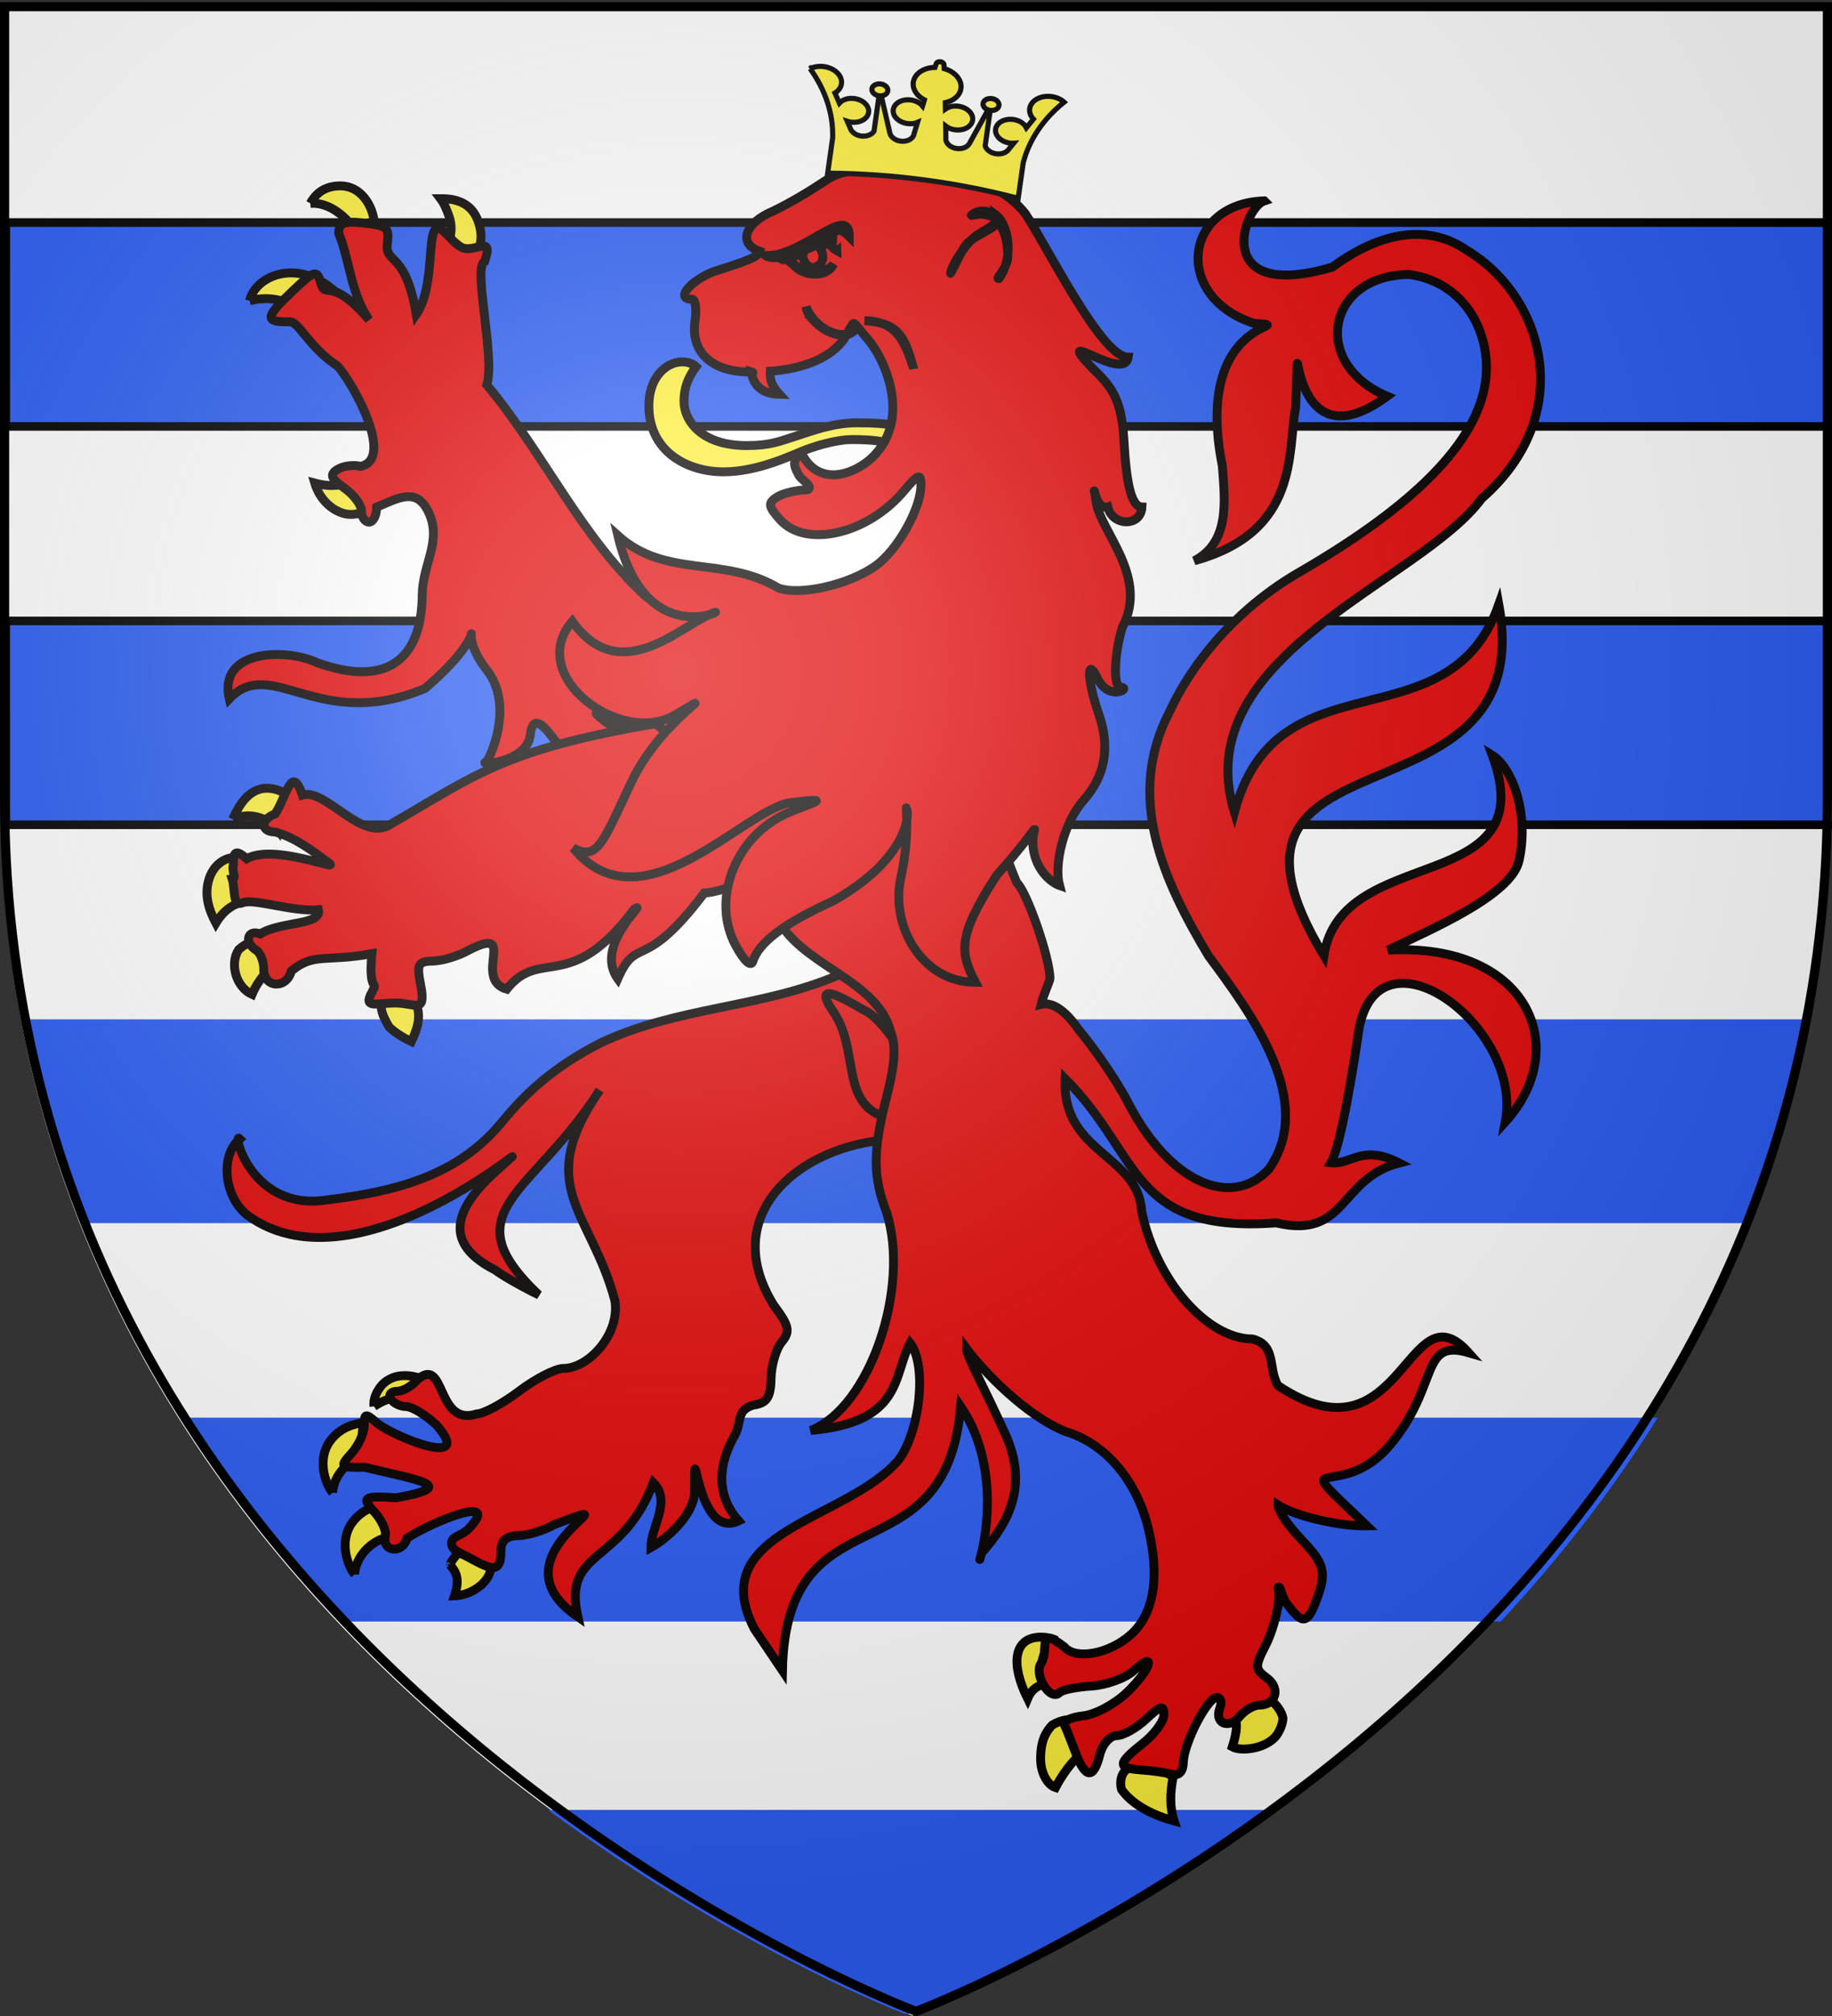 <svg xmlns="http://www.w3.org/2000/svg" xmlns:xlink="http://www.w3.org/1999/xlink" width="600" height="660" version="1.0"><rect width="100%" height="100%" fill="#333333" stroke="none"/><desc>Flag of Canton of Valais (Wallis)</desc><defs><radialGradient xlink:href="#b" id="c" cx="221.445" cy="226.331" r="300" fx="221.445" fy="226.331" gradientTransform="matrix(1.353 0 0 1.349 -77.63 -85.747)" gradientUnits="userSpaceOnUse"/><linearGradient id="b"><stop offset="0" style="stop-color:white;stop-opacity:.314"/><stop offset=".19" style="stop-color:white;stop-opacity:.251"/><stop offset=".6" style="stop-color:#6b6b6b;stop-opacity:.125"/><stop offset="1" style="stop-color:black;stop-opacity:.125"/></linearGradient></defs><g style="display:inline"><path d="M298.778 659.862s298.5-112.32 298.5-397.771V3.539h-597V262.09c0 285.451 298.5 397.771 298.5 397.771" style="fill:#fff;fill-opacity:1;fill-rule:evenodd;stroke:none;stroke-width:1px;stroke-linecap:butt;stroke-linejoin:miter;stroke-opacity:1"/><path d="M1.91 203.275h599.566v66.74H1.91zM1.91 72.856h599.566v66.74H1.91z" style="opacity:1;fill:#2b5df2;fill-opacity:1;fill-rule:evenodd;stroke:#000;stroke-width:2.819;stroke-linecap:round;stroke-linejoin:round;stroke-miterlimit:4;stroke-dasharray:none;stroke-dashoffset:0;stroke-opacity:1"/><path d="M179.481 592.527c58.766 43.366 110.053 64.097 116.844 66.75h3.125c6.791-2.653 58.078-23.384 116.844-66.75zM60.092 464.108c15.419 24.767 32.96 46.98 51.438 66.75h379.937c18.477-19.77 36.019-41.983 51.438-66.75zM7.537 333.704c4.363 23.66 10.796 45.881 18.906 66.72h546.5c8.11-20.839 14.543-43.06 18.906-66.72z" style="fill:#2b5df2;fill-opacity:1;fill-rule:evenodd;stroke:none;stroke-width:1px;stroke-linecap:butt;stroke-linejoin:miter;stroke-opacity:1;display:inline"/><path d="M116.14 515.434c-2.674-3.377-5.028-11.312-.733-17.045 3.162-4.221 7.444-5.497 11.002-5.954-1.194 4.882-.21 7.978.623 10.803-5.725 1.207-10.621 6.607-10.891 12.196M122.49 460.42c-.153-1.266-.043-3.224 1.682-5.798 3.779-5.638 11.16-5.055 16.598-1.986-1.432 1.458-3.569 4.508-3.926 6.786-4.76-3.257-9.715-2.047-14.353.999M108.914 488.71c-2.674-3.377-5.029-11.312-.734-17.045 3.163-4.221 7.445-5.497 11.003-5.954-1.194 4.881-.211 7.977.622 10.802-5.724 1.208-10.62 6.608-10.89 12.197M154.174 506.663c-4.19 0-6.872 5.606-6.883 5.561 2.274 2.52 3.342 4.82 1.564 10.23 5.984-.187 12.49-5.122 11.877-10.23 0 0-2.332-5.561-6.558-5.561" style="fill:#fcef3c;fill-opacity:1;stroke:#050000;stroke-width:2.908;stroke-miterlimit:4;stroke-dasharray:none;stroke-opacity:1;display:inline"/><path d="M287.825 314.177c-2.92.188-6.806 1.773-13.45 5.147-25.3 10.751-52.588 10.246-77.585 22.07-15.624 7.963-24.707 16.561-32.38 25.925-14.371 17.54-34.557 22.75-57.692 25.565-24.614 3.611-30.896-22.974-28.17-20.062-6.527 5.432-5.206 18.946 2.41 24.955 38.918 28.634 106.724-37.26 81.238-14.116-16.13 14.648-14.56 24.725 0 32.13 3.626 2.78 13.573 7.874 14.226 8.11-29.042-27.604-2.212-32.285 19.98-66.988-21.905 31.772-2.793 39.602 4.975 68.86 1.794 10.844-8.517 22.226-16.87 22.226-2.554 0-9.085 3.329-14.46 7.408-5.374 4.08-11.632 7.449-13.915 7.487-13.454 4.317-10.067-19.498-19.513-11.152-1.69 2.044-4.642 3.743-6.608 3.743s-2.867 1.123-2.02 2.496c.845 1.372 3.073 2.495 4.974 2.495s6.386 2.69 9.951 6.005c12.744 14.602-13.445 4.061-19.28-.468-3.943-3.45-4.353-3.426-4.353.702 0 2.507-1.918 6.597-4.198 9.124-3.95 4.379-3.746 4.655 4.354 4.523 17.154 4.13 31.69 6.135 10.34 9.982-10.794-.71-11.55-.204-7.075 4.757 2.321 2.574 3.897 6.083 3.498 7.799-1.209 5.196 5.724 5.884 7.074.702 7.69-5.137 31.66-15.034 20.135-3.042-2.245 2.328-5.675 2.36-5.52 4.757.156 2.398 2.663 2.918 6.142 4.835 7.495 4.131 10.029 4.697 10.029-2.417 0-3.333 1.745-4.93 5.597-4.991 3.079-.049 8.396-1.626 11.817-3.587 30.87-11.79-22.526 9.63 7.774 30.18-5.066-22.604 14.437-16.622 24.721-43.906 6.083 6.01-.824 14.395-.777 21.212 5.602-3.124 13.929-10.69 14.304-18.092-.12-23.667.098 16.082 14.382 9.358-6.114-6.93-7.627-16.003-1.866-26.905 3.387-5.104.6-9.15 6.686-10.996 4.46-.635 5.71-2.471 5.83-8.734.084-4.35 1.657-9.706 3.499-11.932 2.865-3.463 2.476-5.237-2.643-12.087-18.542-30.058 9.024-52.251 37.626-54.121 12.504 0 12.957-.235 9.018-4.602-5.124-5.68-5.287-10.011-.389-15.44 4.54-5.033.627-13.098-7.774-26.75-4.878-7.926-6.103-6.063-6.22-8.11s3.948.13 5.754-.078c5.26-.604 5.448-.3 1.01-2.885-1.415-.825-2.835-1.205-4.586-1.092z" style="fill:#e20909;fill-opacity:1;stroke:#050000;stroke-width:2.908;stroke-miterlimit:4;stroke-dasharray:none;stroke-opacity:1;display:inline"/><path d="M272.93 331.232c8.57 12.486 2.245 29.33 16.548 34.455 6.048 2.167 6.533-8.683 5.024-22.12-1.952-4.098-7.756-11.055-10.864-12.52-3.107-1.465-19.276-12.301-10.707.185z" style="fill:#e20909;fill-opacity:1;stroke:#050000;stroke-width:2.908;stroke-miterlimit:4;stroke-dasharray:none;stroke-opacity:1;display:inline"/><path d="M291.821 139.085c-2.29-.367-4.986-.663-11.218-.663-7.712 0-14.75 2.704-20.108 4.417-5.37 1.716-8.373 3.038-15.926 3.038-14.79 0-20.56-8.081-20.56-14.594 0-4.28 1.355-7.717 3.954-11.255-1.22-1.106-2.902-1.557-4.516-1.557-5.087 0-10.935 4.787-10.935 14.406 0 14.76 12.313 21.592 24.44 21.592 11.112 0 21.708-5.17 26.427-7.03 4.733-1.845 11.35-3.539 15.48-3.539 7.404 0 10.099.608 13.386 1.466.06-.387.135-1.122.135-1.753 0-1.977-.248-3.294-.559-4.528M147.035 70.722c-.84-2.375-1.596-4.16-2.764-5.692 6.035-.05 10.405 1.992 12.343 7.463 1.883 5.315.646 9.18-1.677 11.887-3.257-2.67-5.504-3.887-8.496-4.39 1.704-3.133 1.566-6.527.594-9.268M101.63 66.57c2.252-4.065 5.586-5.713 9.884-5.713 6.446 0 10.427 6.02 11.07 11.886-2.996.156-4.849.834-6.723 2.1-2.434-3.618-7.822-8.696-14.23-8.273M81.757 98.46c1.15-4.91 6.594-9.223 13.85-9.116 5.822.085 10.361 3.026 13.085 5.18-5.581 1.123-9.048 4.066-10.465 6.767-3.814-2.679-9.642-4.59-16.47-2.831M117.657 156.23c1.696 2.623 2.58 4.253 7.765 6.9-1.792 2.07-7.268 6.405-12.633 5.021-4.098-1.056-8.087-4.604-9.703-10 7.126 1.927 11.225.016 14.571-1.92" style="fill:#fcef3c;fill-opacity:1;stroke:#050000;stroke-width:2.908;stroke-miterlimit:4;stroke-dasharray:none;stroke-opacity:1;display:inline"/><path d="M115.27 72.75c-3.398.021-4.354 1.071-4.354 3.587 3.595 8.784 3.909 19.506 9.95 28.387-12.735-14.851-14.279-6.328-15.859-12.166-1.165-4.307-1.99-4.084-8.94 2.495-9.303 8.809-9.74 10.484-1.088 10.294 2.828-.061 6.336 8.44 15.495 14.407 4.98 5.393 18.969 30.432 7.672 32.93-2.334-.612-5.757-.152-7.619 1.014-2.67 1.671-2.16 2.964 2.254 6.083 3.079 2.175 5.598 5.505 5.598 7.486s1.12 3.665 2.487 3.665c1.369 0 2.488-2.21 2.488-4.913 7.49-3.144 13.132-6.502 17.025 1.716 4.465 9.426-2.004 16.916-2.099 27.06-.206 22.049-12.477 30.07-34.439 22.148-9.71-4.694-32.523-4.584-28.764 11.854 13.967-14.59 29.205 11.27 64.134-3.423 26.584-22.816 7.094-22.86 20.41-5.748 6.703 8.613 4.056 21.84-.093 29.617-4.534 1.718 13.107.577 14.124-8.514.651-5.817 3.145-4.887 7.23.546 3.851 5.121 4.604 4.257 14.693 2.261 6.173-1.221 10.417-1.033 10.65-3.197s-1.285 1.55-9.717-5.46c-10.91-9.068 52.365 32.624 58.918-2.627 3.955-21.414-8.206-28.901-36.684-33.323-.311-1.774.479 1.917-7.308-3.743-21.209-19.519-33.219-46.63-52.008-69.173 2.825-9.065-4.679-38.759-.7-40.396 3.232-9.479-3.536-2.257-7.774-4.757s-7.27-9.166-8.94-4.757-.318 18.987-5.675 26.827c-3.53-21.065-10.31-16.296-9.484-23.162.603-5.015.274-5.818-7.308-6.706-1.725-.202-3.143-.32-4.276-.312z" style="fill:#e20909;fill-opacity:1;stroke:#050000;stroke-width:2.908;stroke-miterlimit:4;stroke-dasharray:none;stroke-opacity:1;display:inline"/><path d="M76.727 280.711c-4.073.237-6.997 3.236-8.205 6.893-1.636 4.955-.408 9.729 2.176 14.6 2.957-4.933 6.476-6.32 8.5-6.842 2.438-3.4 2.796-11.87-2.471-14.65M76.224 268.198c.562-1.299 1.511-3.348 2.953-5.33 5.061-6.958 11.573-5.432 17.13-1.318-2.897 3.585-4.43 6.943-5.151 10.35-2.642-3.486-8.626-6.502-14.932-3.702M85.464 309.183c-3.502-1.806-6.332.87-7.325 1.748-2.954 4.547-.883 12.224 4.4 14.62 1.287-3.129 3.49-6.133 5.445-7.979.69-3.86 0-7.089-2.52-8.389M127.444 325.504c-4.826 2.453-1.755 7.642-.032 10.67 1.575 1.634 4.74 3.651 7.312 4.81 2.995-6.306 2.643-8.915 1.645-12.62-3.05-3.32-6.095-4.298-8.925-2.86M348.902 563.1c-1.124.2-2.708.712-4.293 1.645-2.125 2.258-3.798 5.175-3.798 11.056 0 4.643 2.264 8.582 4.886 9.409 3.504-6.704 7.243-10.215 9.141-11.659 1.796-5.801-.38-11.439-5.936-10.451M372.578 577.703c3.856-.573 7.566 1.012 11.622 4.074-1.005 5.082-1.14 9.97.338 14.373-8.25-2.23-14.174-5.99-17.217-10.283-.88-3.325.166-7.407 5.257-8.164M404.183 561.44c.93 2.135 1.304 4.573-.58 10.45 2.86 1.582 10.888.652 14.303-3.55.717-.883 2.144-3.311 2.28-5.831-.385-2.135-2.177-4.45-3.666-5.668-1.918-1.569-8.2-1.316-12.337 4.598M345.94 537.023c-1.087-.608-3.147-1.063-4.988-1.063-8.952 0-10.095 8.657-4.4 20.116 1.273-3.07 3.282-4.157 5.52-4.804-2.356-5.401-.46-12.09 3.867-14.25" style="fill:#fcef3c;fill-opacity:1;stroke:#050000;stroke-width:2.908;stroke-miterlimit:4;stroke-dasharray:none;stroke-opacity:1;display:inline"/><path d="M414.066 65.756c-26.345.828-30.023 31.212-3.627 40.032 17.218 1.62-20.144-3.692-10.108 46.764.888 11.651 2.46 24.955-9.198 31.038 34.646-9.532 30.469-35.554 33.195-50.222 1.939-41.476-5.421 22.4 29.994-3.64-25.27-10.66-19.758-39.614 7.166-39.875 11.867 1.597 20.845 9.544 24.1 21.368 6.61 24.016-13.164 49.001-60.327 76.269-18.231 10.54-33.664 27.148-42.135 45.309-14.67 27.996-2.22 55.375 12.75 80.246 13.715 18.504 35.391 47.452 19.667 69.718-12.513 13.362-32.802 3.89-45.944-21.524-4.569-8.835-12.335-19.405-16.404-24.253-3.285-4.798-7.815-9.243-12.205-8.188.97-3.878 2.877-7.511 2.877-8.5 0-6.707-7.625-28.637-10.884-31.35-12.562-30.605-4.024-27.132-35.038-36.992-4.61 1.116-21.938 20.817-31.896 25.452-5.735 2.67-5.962 23.546-9.796 25.967 9.034 13.304 31.22 18.31 35.372 34.157 1.876 4.949 1.547 10.595-1.244 21.524-4.765 18.657-4.365 26.366 0 37.9 7.727 24.435-5.337 63.747-24.877 71.356 30.344-2.747 26.89-18.001 32.573-28.62 5.461 7.079 3.43 28.154-3.653 38.134-16.996 20.098-64.098 23.125-47.375 55.438l9.204 13.656c1.215-60.667 53.419-28.582 58.383-86.484 17.116 25.3 3.142 59.178 6.92 47.882 8.965-9.995 15.256-22.14 7.704-38.794-7.552-16.655-12.734-25.554-12.68-27.96 5.46 7.3 19.22 21.806 32.495 27.138 13.044 3.92 23.25 15.99 27.054 31.896 3.745 15.66 1.782 27.658-5.597 34.39-7.086 6.465-18.328 8.574-22.001 4.134-8.994-6.842-4.895.348-7.414 5.216-2.852 3.447 2.72 12.985 5.937 9.757.864-.866 5.5-1.81 10.34-2.106 4.838-.294 11.102-2.508 13.837-4.99 7.79-7.072 5.787-.558-2.176 7.096-3.914 3.761-10.351 7.22-14.305 7.642s-6.731 1.744-6.141 2.964 2.233 5.35 3.654 9.124c3.209 8.53 5.898 8.741 7.93.624.858-3.431 3.36-6.239 5.519-6.239 2.158 0 6.55-2.474 9.717-5.459 4.688-4.417 5.753-4.658 5.753-1.403 0 2.198-3.078 6.389-6.841 9.358-8.443 6.661-8.548 8.168-.622 8.734 3.42.244 7.898.842 9.95 1.404 2.383.652 3.788-.713 3.888-3.9.198-6.341 7.864-21.211 10.961-21.211 1.29 0 1.745 1.511 1.01 3.431-1.937 5.065 2.92 7.094 6.531 2.73 1.69-2.044 4.57-3.666 6.375-3.666 5.5 0 7.037-5.553 2.487-8.89-3.954-2.9-3.992-3.77-.388-10.762 2.15-4.17 3.663-10.225 4.12-13.335.705-4.803-.564-5.674.155-5.693.72-.02.842 3.165 2.721 5.615 4.684 6.104 6.418 7.106 9.407-.78 3.67-9.686 3.132-12.155-4.975-20.666-4.105-4.309-7.458-9.268-7.386-10.996 5.543 3.544 19.744 7.002 29.108 6.81-27.617-26.423-9.237-6.764 7.337-26.206s9.844-35.21 26.01-30.465c-20.154-22.58-21.698 38.01-62.532 10.713-3.285-5.813-.356-13.107-8.241-15.207-14.992-.026-31.715-19.255-36.383-41.956-1.065-18.4-26.278-18.889-25.032-43.281 25.07 25.069 21.08 50.74 69.098 47.216 23.285 5.49 20.456-14.482 40.32-19.61-12.245-6.292-15.835.74-22.349-.078 3.484-6.28 7.557-33.108 8.76-40.937 4.453-39.97 54.433-4.611 48.324 27.6 22.126-24.36 7.335-58.838-38.39-56.27 14.067-6.817 40.503-17.94 42.928-29.402 3.447-16.293-2.705-30.604-8.788-34.395 17.193 46.818-49.38 28.172-55.164 65.595-47.424-78.423 71.069-38.423 57.293-114.987-16.527 47.027-72.637 15.397-86.603 68.081-15.787-51.533 60.998-75.366 80.975-102.717 31.396-27.34 20.553-66.097-4.79-81.249-12.272-8.544-27.747-6.566-44.078 5.46-39.64 11.638-29.35-19.356-22.312-21.68zM214.636 236.937c-49.804 8.455-59.55 17.257-86.898 33.02-9.29 5.876-21.091-12.055-28.702-9.662-3.564-10.243-4.986.049-8.924 6.152-4.83 1.859-4.83 5.927 0 5.927 6.716 1.874 12.377 6.302 17.414 9.982 4.887 3.57-17.594-6.398-26.743-1.216-3.952-3.545-4.354-1.748-4.354 1.84-.647 2.578 1.232 4.504-.388 4.757 1.086 3.442-.047 9.278 3.498 7.798s16.712 3.13 24.744 2.286c1.172 5.202-12.245 3.687-19.069 7.93-4.235-1.63-5.333 2.816-1.322 5.303 1.369.848 2.488 3.653 2.488 6.317 0 6.067 7.458 6.531 9.018.546 7.368-6.144 11.453-2.896 26.39-5.704-1.262 13.524 2.355 8.338.042 12.566-3.06 5.594 1.396 3.562 7.774 3.588 6.377.025 10.042 3.798 8.163-5.927-1.337-6.704-.876-7.721 3.964-7.799 3.045-.048 8.396-1.625 11.817-3.587 16.356-8.438 1.048 9.468 12.414 12.794 11.11-13.953 20.63 1.955 41.693-26.13 5.508-3.674-13.443 11.483-5.337 22.696 6.48-14.66 8.171-1.387 28.349-28.076 5.498 0 27.825-7.586 30.183-18.606l19.215-29.507c-2.977-23.801-41.87 12.379-65.429-7.288z" style="fill:#e20909;fill-opacity:1;stroke:#050000;stroke-width:2.908;stroke-miterlimit:4;stroke-dasharray:none;stroke-opacity:1;display:inline"/><path d="M282.114 55.86c-5.353.091-8.332 1.033-11.506 3.119-5.73 3.772-11.255 7.147-17.414 10.138-9.133 3.828-11.56 10.4-4.742 13.023-.917 1.357 2.41 1.447-15.004 6.863-7.926 3.322-12.237 8.968-6.841 8.968 1.131 0 1.593 3.193 1.01 7.175-1.485 10.151 5.622 16.655 17.803 16.61.072 0 .377.028.622.079-.004-.026.004-.053 0-.078.93.308.495.18 0 .078.713 4.156 3.286 7.126 9.251 7.252-2.22-2.454-3.25-4.315-3.032-7.564 9.316-.572 21.92-4.028 25.81-13.57 2.132-2.68.267-3.778 6.22 3.198 6.091 7.139 14.4 27.193.621 39.304-6.008 5.17-16.766 8.612-22.156-1.638-4.506 1.604-1.804 5.382-.933 7.097 1.027 1.316 4.794 3.682 2.566 4.445-3.42.042-7.875 1.072-9.873 2.34-3.109 1.972-2.96 3.084 1.01 7.486 8.46 9.377 28.667 4.655 40.503-9.436 4.706-5.602 5.587-5.915 5.598-2.028.02 7.683-7.652 21.375-14.849 26.515-8.671 6.194-24.803 9.876-31.873 7.253-17.879-10.635-36.805-2.992-52.553-17.157 9.705 40.985 40.523 20.992 29.7 25.979-10.308 4.748-29.482 23.41-44.626 2.095-15.397 17.77 15.85 41.088 33.661 30.648 17.57-10.298-4.541 1.197-14.304 21.992s-11.19 25.615-19.046 21.602c22.526 27.285 56.204-13.042 71.288-14.895 15.083-1.854 6.57.086-1.089 3.431-17.043 7.444-25.173 28.104-17.025 43.281 2.772 5.163 5.044 7.257 5.675 5.225 1.897-6.108 10.284-12.448 26.121-19.652 22.488-12.515 25.244-26.45 24.333-29.868-.93-3.485 1.45 6.36-2.021 22.226-3.486 15.93 7.15 34.195 24.43 34.195-5.042-9.761-6.044-14.988 6.977-35.053 17.664-19.836 10.974-16.938 11.943-9.037s6.448 11.65 8.636 12.404c-1.821-6.704 1.203-20.356 7.952-28.01s8.823-16.84 4.897-28.153c-3.925-11.313-4.033-19.2-.388-11.62 3.644 7.58 11.335 3.178 7.543 2.824-2.888-.27-1.635-12.86.62-19.668 8.676-16.52-7.252-31.278-8.63-40.942s-.591 3.005 3.81 1.638c1.404 6.284 10.875 6.656 11.183.011-3.657-.116-5.141-8.372-5.922-22.226s-4.54-17.648-10.703-23.64c-12.995-13.735 10.832 5.327 12.116-3.16-8.692.002-25.972-35.268-33.65-46.984-12.228-15.405-35.389-13.801-53.72-14.115z" style="fill:#e20909;fill-opacity:1;stroke:#050000;stroke-width:2.908;stroke-miterlimit:4;stroke-dasharray:none;stroke-opacity:1;display:inline"/><g style="fill:#e20909;fill-opacity:1;stroke:#050000;stroke-width:1.846;stroke-miterlimit:4;stroke-dasharray:none;stroke-opacity:1;display:inline"><path d="M282.318 48.94c-7.944 5.834-9.598 2.366-9.878 5.248.063.298.542.267 1.189.079.237.57 1.035.808 1.734 1.63 1.815 1.76 6.37 2.417 7.991-.617-1.776 2.413-6.832 2.27-9.452-1.092 1.845-.607 3.875-1.8 3.24-1.465-.825.435.293 4.127 2.604 3.104 1.555-.688 1.598-2.433.88-3.567 1.76-2.6 1.46-.804 3.371.258 0 0-.058-1.714-.039-1.709-.69-.075-1.002-1.869-1.64-1.87zM316.991 44.93c3.243 2.267 3.939 9.4.894 13.356-.934.128 1.984-2.106 1.883-4.826-.193-5.206-1.908-6.913-2.466-6.372-1.654 1.602-5.456 2.624-6.768 4.91s-2.973 5.946-2.735 5.05c.617-2.314 3.667-6.649 5.819-7.923 3.253-1.927 5.673-3.16 1.55-4.024-2.145-.45-3.872.672-2.623-.178 1.188-.809 2.914-.69 4.446.008zM300.046 76.84c-1.897-6.846-3.232-9.345-10.259-9.868 6.281.204 8.116 3.344 10.259 9.869z" style="fill:#e20909;fill-opacity:1;stroke:#050000;stroke-width:1.846;stroke-miterlimit:4;stroke-dasharray:none;stroke-opacity:1" transform="matrix(1.566 0 0 1.585 -170.674 -1.196)"/><path d="M275.787 52.908c8.41-2.493 7.266-6.742 10.823-3.275.018-7.148-9.952 4.342-17.585 3.907.924.684 5.188.625 6.762-.632zM279.243 67.068c1.9 2.025 6.244 4.319 8.62 1.78-2.653 2.583-8.473-.138-10.29-4.697.14 1.385.95 1.607 1.67 2.917z" style="fill:#e20909;fill-opacity:1;stroke:#050000;stroke-width:1.846;stroke-miterlimit:4;stroke-dasharray:none;stroke-opacity:1" transform="matrix(1.566 0 0 1.585 -170.674 -1.196)"/></g><path d="M265.314 22.473c5.07 7.054 7.624 14.867 7.393 22.628l-1.64 11.595c21.02.143 42.109 2.92 62.4 8.218l1.64-11.595c1.934-7.537 6.563-14.404 13.408-19.888-2.301-2.055-6.224-2.501-8.911-1.014-2.688 1.487-3.192 4.383-1.146 6.58l-2.308 2.818c-.873-1.732-3.173-2.873-5.566-2.761-2.394.112-4.257 1.448-4.51 3.233-.168 1.188.41 2.408 1.566 3.306s2.762 1.376 4.355 1.295l-1.54 1.88c-.737 1.175-2.427 1.81-4.196 1.577-1.77-.233-3.222-1.282-3.605-2.603l1.64-11.595c1.436.189 2.723-.523 2.874-1.59s-.89-2.086-2.327-2.275-2.722.522-2.873 1.59c-.122.863.54 1.722 1.623 2.106l-6.137 11.079c-.8 1.329-2.825 1.944-4.751 1.443s-3.168-1.966-2.912-3.437l-.063-3.787c1.44 1.111 3.542 1.553 5.416 1.138 1.875-.414 3.195-1.612 3.404-3.087.232-1.64-.954-3.285-2.958-4.103-2.005-.819-4.39-.633-5.954.463l-.034-2.075c2.815-.62 4.8-2.418 5.113-4.633.391-2.77-1.908-5.5-5.489-6.517l-.055-1.102c.076-.534-.445-1.043-1.163-1.138s-1.361.262-1.437.795l-.359 1.048c-3.732.054-6.706 2.09-7.098 4.86-.313 2.215 1.099 4.46 3.639 5.785l-.61 1.99c-1.2-1.46-3.448-2.256-5.606-1.986s-3.758 1.549-3.99 3.189c-.209 1.475.73 2.97 2.422 3.854 1.69.884 3.837 1.002 5.534.304l-1.113 3.633c-.162 1.483-1.765 2.573-3.76 2.558s-3.775-1.132-4.176-2.62l-2.835-12.26c1.15-.09 2.026-.747 2.148-1.61.151-1.067-.89-2.085-2.326-2.274s-2.723.522-2.874 1.59c-.15 1.067.891 2.086 2.327 2.275l-1.64 11.595c-.736 1.174-2.427 1.809-4.196 1.575-1.77-.233-3.222-1.281-3.605-2.603l-.961-2.21c1.512.49 3.192.446 4.555-.121 1.364-.567 2.259-1.592 2.427-2.781.252-1.785-1.172-3.554-3.447-4.28-2.274-.728-4.807-.223-6.129 1.22l-1.44-3.312c2.58-1.587 2.899-4.507.723-6.635s-6.08-2.712-8.867-1.328z" style="fill:#fdef3c;fill-opacity:1;stroke:#000;stroke-width:1.685;stroke-miterlimit:4;stroke-dasharray:none;stroke-opacity:1"/></g><g style="display:inline"><path d="M300 658.5s298.5-112.32 298.5-397.772V2.176H1.5v258.552C1.5 546.18 300 658.5 300 658.5" style="opacity:1;fill:url(#c);fill-opacity:1;fill-rule:evenodd;stroke:none;stroke-width:1px;stroke-linecap:butt;stroke-linejoin:miter;stroke-opacity:1"/></g><g style="display:inline"><path d="M300 658.5S1.5 546.18 1.5 260.728V2.176h597v258.552C598.5 546.18 300 658.5 300 658.5z" style="opacity:1;fill:none;fill-opacity:1;fill-rule:evenodd;stroke:#000;stroke-width:3;stroke-linecap:butt;stroke-linejoin:miter;stroke-miterlimit:4;stroke-dasharray:none;stroke-opacity:1"/></g></svg>